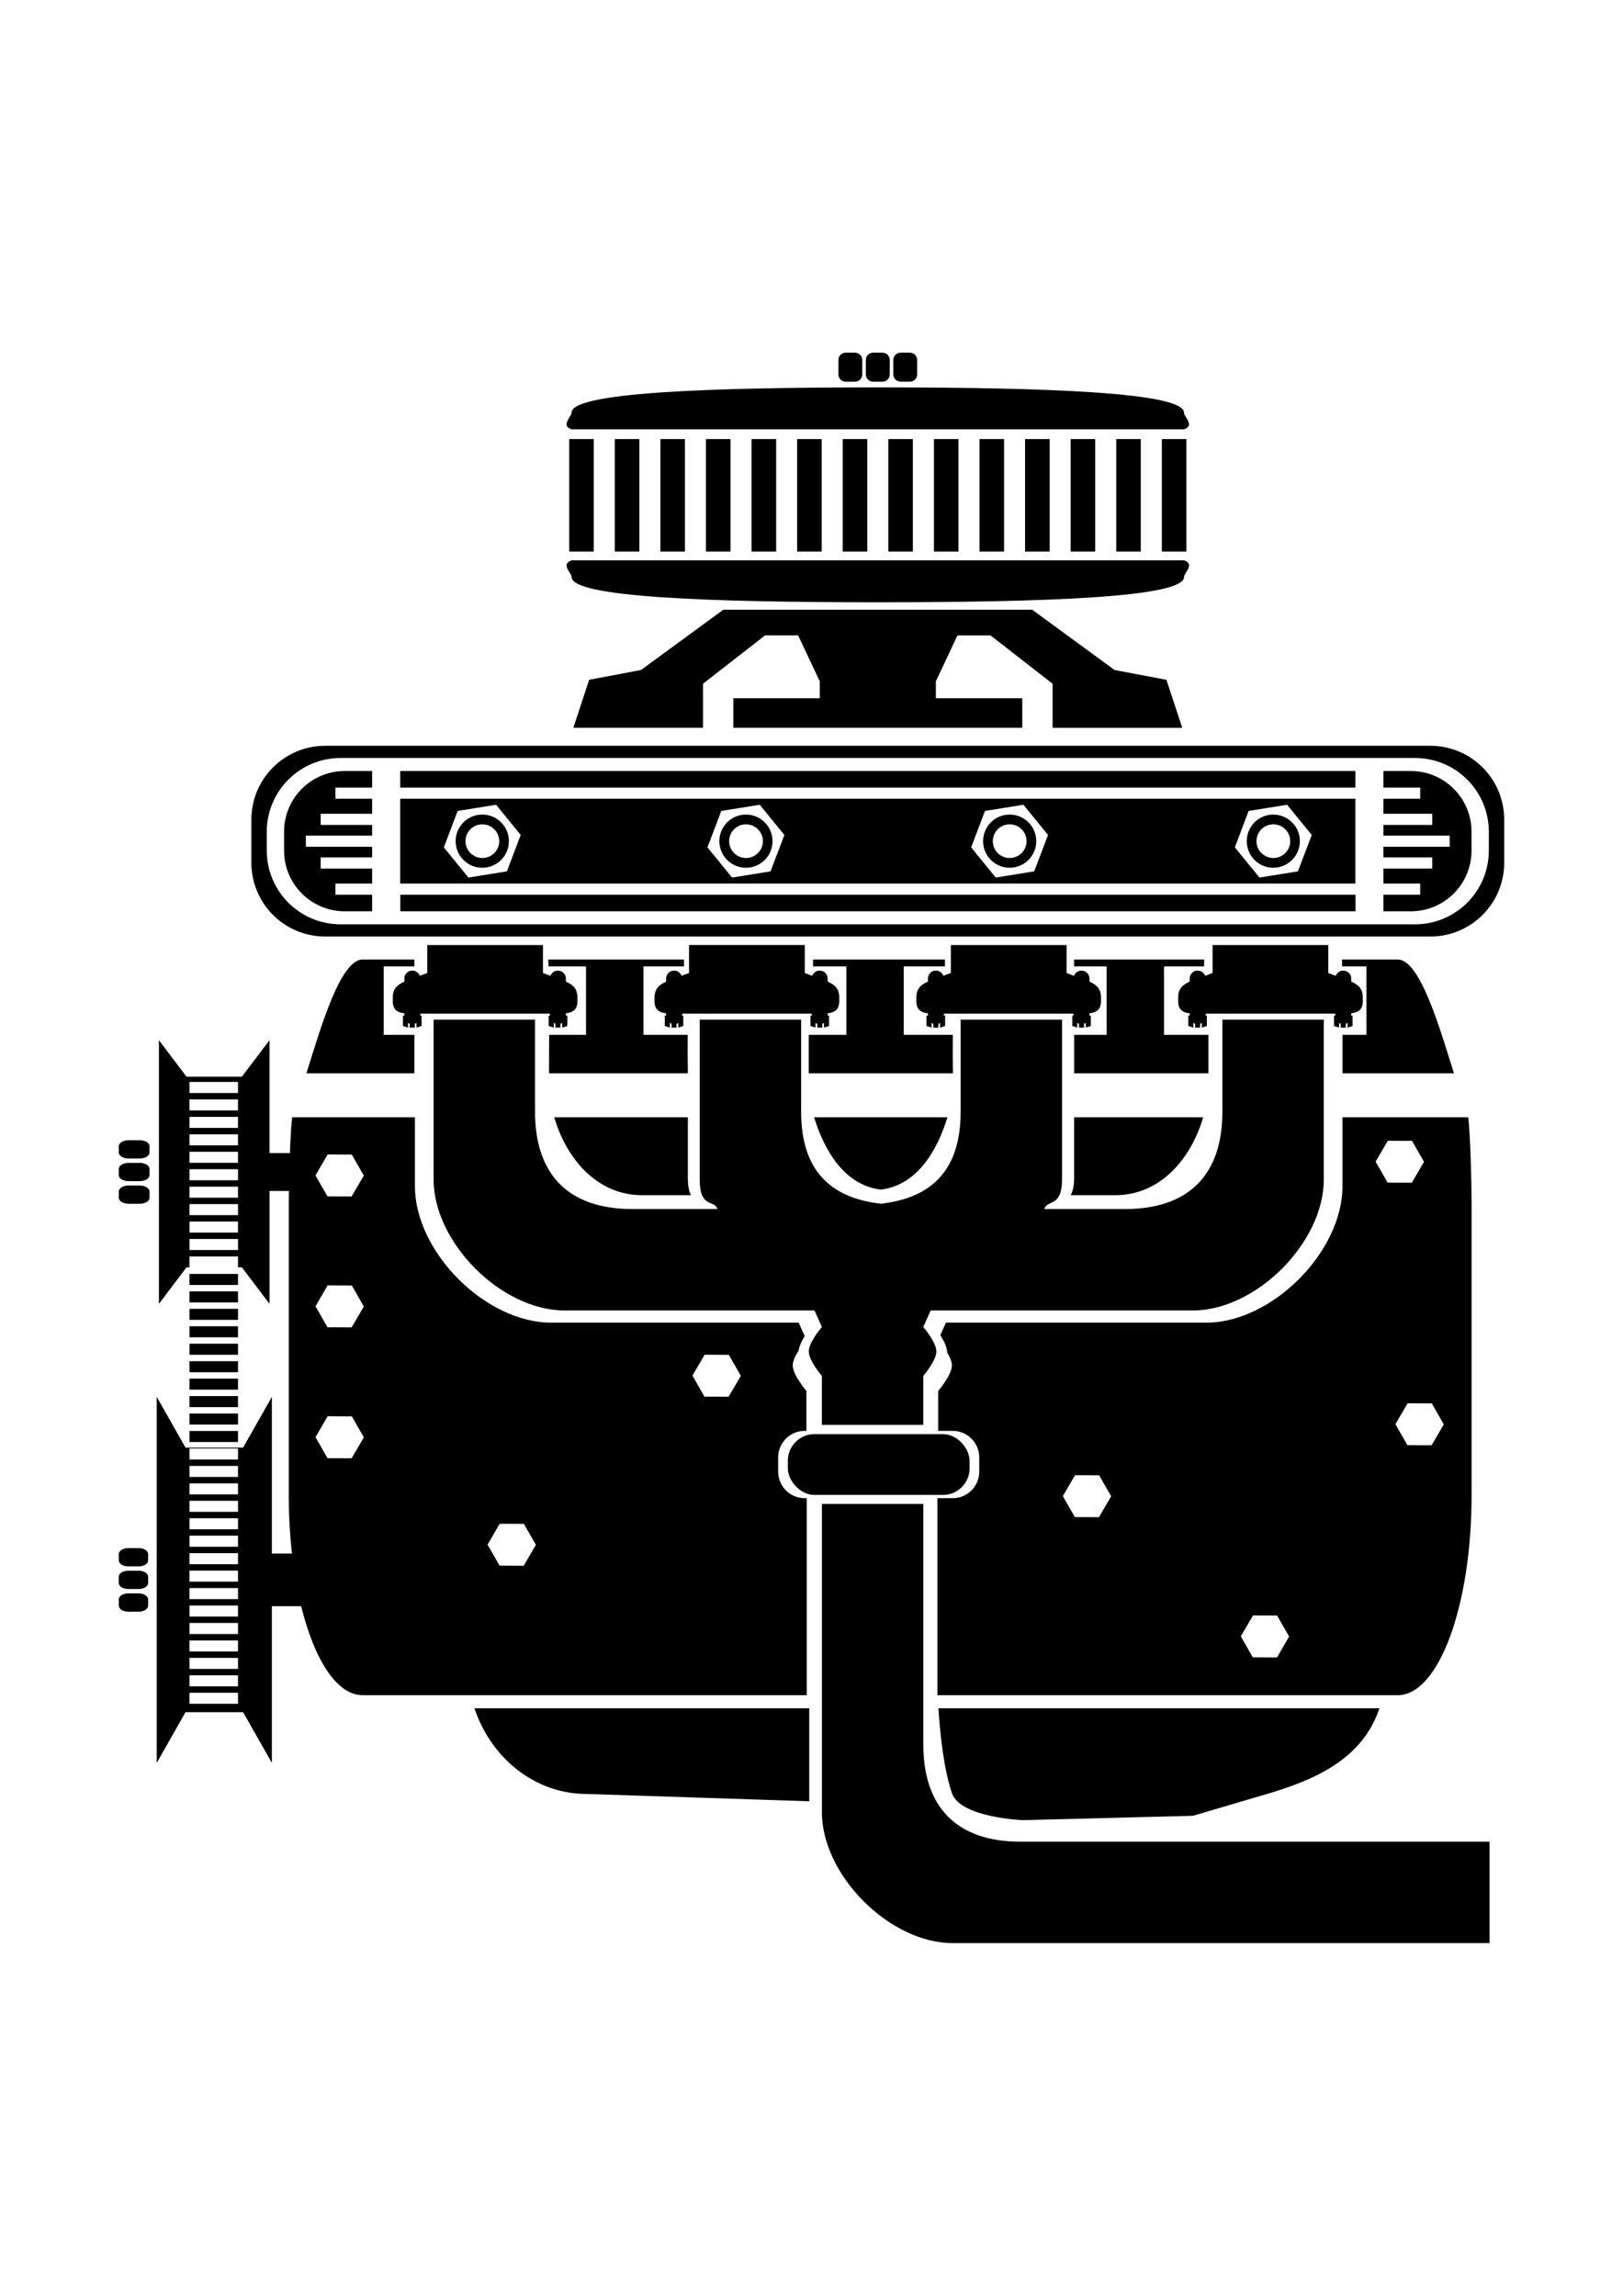 <?xml version="1.0" encoding="UTF-8" standalone="no"?>
<!-- Created with Inkscape (http://www.inkscape.org/) -->
<svg
    xmlns:inkscape="http://www.inkscape.org/namespaces/inkscape"
    xmlns:rdf="http://www.w3.org/1999/02/22-rdf-syntax-ns#"
    xmlns="http://www.w3.org/2000/svg"
    xmlns:xlink="http://www.w3.org/1999/xlink"
    xmlns:ns1="http://sozi.baierouge.fr"
    xmlns:cc="http://creativecommons.org/ns#"
    xmlns:dc="http://purl.org/dc/elements/1.1/"
    xmlns:sodipodi="http://sodipodi.sourceforge.net/DTD/sodipodi-0.dtd"
    id="svg2"
    sodipodi:docname="engine.svg"
    viewBox="0 0 744.09 1052.4"
    version="1.1"
    inkscape:version="0.48.3.1 r9886"
  >
  <title
      id="title3000"
    >V8 engine</title
  >
  <sodipodi:namedview
      id="base"
      bordercolor="#666666"
      inkscape:pageshadow="2"
      inkscape:window-y="27"
      pagecolor="#ffffff"
      inkscape:window-height="712"
      inkscape:window-maximized="1"
      inkscape:zoom="0.46656941"
      inkscape:window-x="0"
      showgrid="false"
      borderopacity="1.0"
      inkscape:current-layer="capa1"
      inkscape:cx="-628.87564"
      inkscape:cy="526.18109"
      showguides="true"
      inkscape:guide-bbox="true"
      inkscape:window-width="1366"
      inkscape:pageopacity="0.0"
      inkscape:document-units="px"
  />
  <g
      id="capa1"
      inkscape:label="Capa 1"
      inkscape:groupmode="layer"
    >
    <g
        id="g3367"
        transform="translate(35.953 56.884)"
      >
      <path
          id="rect3065"
          style="fill:#000000"
          inkscape:connector-curvature="0"
          d="m130.28 382.94c-10.337 0-19.556 32.468-25.75 52.156h49.5v-17.625h-14.062v-31.375h14.062v-3.156h-23.75zm85.125 0c0.039 1.052 0.061 2.102 0.094 3.156h17.219v31.375h-16.906c-0.023 6.099-0.058 12.072-0.062 17.625h63.656c-0.106-5.829-0.105-11.72-0.062-17.625h-20.062-0.219v-31.375h0.219 18.344c0-1.054 0.005-2.108 0-3.156h-62.219zm121.41 0v3.156h15 0.25v31.375h-0.25-17v17.625h66.125c-0.127-5.753-0.115-11.678-0.062-17.625h-22.25-0.219-0.031v-31.375h0.031 0.219 18.625c0.005-1.055 0.031-2.117 0.031-3.156h-60.469zm119.66 0v3.156h14.688 0.25v31.375h-0.25-14.656v17.625h61.562c-0.011-5.863-0.005-11.744 0-17.625h-20.344v-31.375h18.375c0-1.049 0-2.109 0-3.156h-59.625zm122.84 0c0.017 1.048 0.017 2.106 0.031 3.156h11.156v31.375h-10.969c0.002 5.872 0 11.74 0 17.625h51.094c-6.194-19.688-15.413-52.156-25.75-52.156h-25.562zm-542.41 36.969v120.88l12.656-16.75h1.344v-4.969h22.25v4.969h1.781l12.688 16.75v-51.75h8.875c-0.026 1.963-0.062 4.105-0.062 5.594v133.84c0 9.319 0.523 18.289 1.469 26.75h-9.219v-71.812l-13.188 23.25h-26.406l-13.188-23.25v167.78l13.188-23.25h26.406l13.188 23.25v-71.812h13.438c6.058 24.622 16.377 40.781 28.156 40.781h203.62v-90.312h-0.938c-6.741 0-12.156-5.447-12.156-12.188v-6.469c0-6.741 5.415-12.188 12.156-12.188h0.781v-18.312s-6.25-7.3-6.25-11.719c0-2.016 1.304-4.602 2.719-6.844 0.291-2.041 1.51-4.507 2.75-6.562l-2.75-6.156h-17.562-95.812c-30.206 0-62.562-32.388-62.562-62.594v-31.562h-56.312c-0.43 3.754-0.747 9.901-1 16.406h-9.344v-51.75l-12.688 16.75h-25.375l-12.656-16.75zm14 19.156h22.25v5.062h-22.25v-5.062zm0 8h22.25v5.062h-22.25v-5.062zm0 8h22.25v5.062h-22.25v-5.062zm167.25 0.188c5.237 18.126 18.983 35.719 40.344 35.719h22.344c-0.862-1.622-1.438-4.106-1.438-8.156v-27.562h-61.25zm119.12 0c4.651 15.033 13.726 31.081 30.594 33.156 16.866-2.075 25.919-18.126 30.562-33.156h-61.156zm119.22 0v27.562c0 4.082-0.654 6.557-1.594 8.156h9.938 10.469c21.361 0 35.106-17.592 40.344-35.719h-59.156zm123.03 0v31.562c0 30.206-32.357 62.594-62.562 62.594h-43.719-35.562-14.438-25.531l-2.562 5.688c1.517 2.435 3.125 5.539 3.125 7.875 0 0.02 0 0.043 0 0.062 1.184 2.015 2.188 4.188 2.188 5.938 0 4.419-6.281 11.719-6.281 11.719v18.312h6.656c6.74 0 12.16 5.45 12.16 12.19v6.469c0 6.741-5.415 12.188-12.156 12.188h-7.031v90.312h211.06c18.737 0 33.844-40.891 33.844-91.688v-133.84c0-9.547-0.541-30.733-1.531-39.375h-57.656zm-528.62 7.812h22.25v5.062h-22.25v-5.062zm-27.9 2.71c-2.494 0-4.5 1.213-4.5 2.75v2.875c0 1.537 2.006 2.75 4.5 2.75h5.094c2.494 0 4.5-1.213 4.5-2.75v-2.875c0-1.537-2.006-2.75-4.5-2.75h-5.094zm577.31 0.25 11.094 0.031 5.5 9.625-5.594 9.562-11.094-0.031-5.5-9.625 5.594-9.562zm-549.41 5.031h22.25v5.062h-22.25v-5.062zm63.344 1.25 11.094 0.062 5.5 9.625-5.594 9.562-11.062-0.031-5.5-9.625 5.562-9.594zm-91.24 3.85c-2.494 0-4.5 1.245-4.5 2.781v2.844c0 1.537 2.006 2.75 4.5 2.75h5.094c2.494 0 4.5-1.213 4.5-2.75v-2.844c0-1.537-2.006-2.781-4.5-2.781h-5.094zm27.906 2.906h22.25v5.062h-22.25v-5.062zm-27.906 7.46c-2.494 0-4.5 1.245-4.5 2.781v2.844c0 1.537 2.006 2.75 4.5 2.75h5.094c2.494 0 4.5-1.213 4.5-2.75v-2.844c0-1.537-2.006-2.781-4.5-2.781h-5.094zm27.906 0.531h22.25v5.062h-22.25v-5.062zm0 8h22.25v5.062h-22.25v-5.062zm0 8h22.25v5.062h-22.25v-5.062zm0 8h22.25v5.062h-22.25v-5.062zm0 16v5.062h22.25v-5.062h-22.25zm63.344 5.25 11.094 0.062 5.5 9.625-5.594 9.562-11.062-0.031-5.5-9.625 5.562-9.594zm-63.344 2.75v5.062h22.25v-5.062h-22.25zm0 8v5.062h22.25v-5.062h-22.25zm0 8v5.062h22.25v-5.062h-22.25zm0 8v5.062h22.25v-5.062h-22.25zm236.19 5.031 11.094 0.062 5.5 9.625-5.594 9.562l-11.1-0.03-5.5-9.625 5.594-9.594zm-236.19 2.969v5.062h22.25v-5.062h-22.25zm0 8v5.062h22.25v-5.062h-22.25zm0 8v5.062h22.25v-5.062h-22.25zm558.47 3.312 11.094 0.031 5.5 9.625-5.594 9.562-11.094-0.031-5.5-9.625 5.594-9.562zm-558.47 4.688v5.062h22.25v-5.062h-22.25zm63.344 1.25 11.094 0.062 5.5 9.625-5.594 9.562-11.062-0.031-5.5-9.625 5.562-9.594zm-63.344 6.75v5.062h22.25v-5.062h-22.25zm0 8h22.25v5.062h-22.25v-5.062zm0 8h22.25v5.062h-22.25v-5.062zm406 4.281 11.062 0.031 5.5 9.625-5.594 9.562-11.062-0.031-5.5-9.625 5.594-9.562zm-406 3.719h22.25v5.062h-22.25v-5.062zm0 8h22.25v5.062h-22.25v-5.062zm0 8h22.25v5.062h-22.25v-5.062zm142.22 2.531 11.094 0.031 5.5 9.625-5.594 9.594-11.062-0.062-5.5-9.625 5.562-9.562zm-142.22 5.469h22.25v5.062h-22.25v-5.062zm-28.098 5.69c-2.381 0-4.312 1.213-4.312 2.75v2.844c0 1.537 1.931 2.781 4.312 2.781h4.844c2.381 0 4.312-1.245 4.312-2.781v-2.844c0-1.537-1.931-2.75-4.312-2.75h-4.844zm28.094 2.312h22.25v5.062h-22.25v-5.062zm0 8h22.25v5.062h-22.25v-5.062zm-28.094 0.06c-2.381 0-4.312 1.213-4.312 2.75v2.844c0 1.537 1.931 2.781 4.312 2.781h4.844c2.381 0 4.312-1.245 4.312-2.781v-2.844c0-1.537-1.931-2.75-4.312-2.75h-4.844zm28.094 7.938h22.25v5.062h-22.25v-5.062zm-28.094 2.44c-2.381 0-4.312 1.245-4.312 2.781v2.812c0 1.537 1.931 2.781 4.312 2.781h4.844c2.381 0 4.312-1.245 4.312-2.781v-2.812c0-1.537-1.931-2.781-4.312-2.781h-4.844zm28.094 5.562h22.25v5.062h-22.25v-5.062zm487.59 4.56l11.062 0.031 5.5 9.625-5.562 9.594-11.094-0.062-5.5-9.625 5.594-9.562zm-487.59 3.438h22.25v5.062h-22.25v-5.062zm0 8h22.25v5.062h-22.25v-5.062zm0 8h22.25v5.062h-22.25v-5.062zm0 8h22.25v5.062h-22.25v-5.062zm0 8h22.25v5.062h-22.25v-5.062z"
      />
      <path
          id="rect3849"
          style="fill:#000000"
          inkscape:connector-curvature="0"
          d="m113.19 284.97c-18.789 0-33.906 15.148-33.906 33.938v19.562c0 18.789 15.117 33.938 33.906 33.938h506.59c18.789 0 33.906-15.148 33.906-33.938v-19.562c0-18.789-15.117-33.938-33.906-33.938h-506.59zm7.062 5.594h492.47c18.789 0 33.906 15.117 33.906 33.906v8.438c0 18.789-15.117 33.906-33.906 33.906h-492.47c-18.789 0-33.906-15.117-33.906-33.906v-8.438c0-18.789 15.117-33.906 33.906-33.906zm1.906 5.969c-15.436 0-27.875 12.439-27.875 27.875v8.562c0 15.436 12.439 27.875 27.875 27.875h12.5v-7.594h-16.844v-5.125h16.844v-6.875h-23.594v-5.125h23.594v-4.875h-30.375v-5.125h30.375v-4.875h-23.594v-5.125h23.594v-6.875h-16.844v-5.125h16.844v-7.594h-12.5zm25.375 0v7.594h437.91v-7.594h-437.91zm450.78 0v7.594h16.844v5.125h-16.844v6.875h22.375v5.125h-22.375v4.875h30.375v5.125h-30.375v4.875h22.375v5.125h-22.375v6.875h16.844v5.125h-16.844v7.594h12.5c15.436 0 27.875-12.439 27.875-27.875v-8.562c0-15.436-12.439-27.875-27.875-27.875h-12.5zm-450.79 12.72v38.875h437.91v-38.875h-437.91zm43.97 2.75l11.281 13.844-6.344 16.688-17.625 2.844-11.281-13.844 6.344-16.688 17.62-2.84zm120.88 0 11.281 13.844-6.344 16.688-17.625 2.844l-11.29-13.84 6.34-16.69 17.63-2.84zm120.88 0 11.281 13.844-6.344 16.688-17.625 2.844-11.281-13.844 6.344-16.688l17.61-2.84zm120.88 0 11.312 13.844-6.344 16.688-17.625 2.844l-11.29-13.84 6.31-16.69 17.62-2.84zm-368.97 4.5c-6.735 0-12.219 5.453-12.219 12.188 0 6.735 5.484 12.188 12.219 12.188 6.735 0 12.188-5.453 12.188-12.188 0-6.735-5.453-12.188-12.188-12.188zm120.88 0c-6.735 0-12.188 5.453-12.188 12.188 0 6.735 5.453 12.188 12.188 12.188 6.735 0 12.188-5.453 12.188-12.188 0-6.735-5.453-12.188-12.188-12.188zm120.88 0c-6.735 0-12.156 5.453-12.156 12.188 0 6.735 5.422 12.188 12.156 12.188 6.735 0 12.219-5.453 12.219-12.188 0-6.735-5.484-12.188-12.219-12.188zm120.88 0c-6.735 0-12.156 5.453-12.156 12.188 0 6.735 5.422 12.188 12.156 12.188 6.71 0 12.19-5.46 12.19-12.19 0-6.74-5.48-12.19-12.22-12.19zm-362.62 4.469c4.271 0 7.75 3.448 7.75 7.719s-3.479 7.719-7.75 7.719-7.719-3.448-7.719-7.719 3.448-7.719 7.719-7.719zm120.88 0c4.271 0 7.75 3.448 7.75 7.719s-3.479 7.719-7.75 7.719-7.719-3.448-7.719-7.719 3.448-7.719 7.719-7.719zm120.88 0c4.271 0 7.75 3.448 7.75 7.719s-3.479 7.719-7.75 7.719-7.719-3.448-7.719-7.719 3.448-7.719 7.719-7.719zm120.88 0c4.271 0 7.75 3.448 7.75 7.719s-3.479 7.719-7.75 7.719-7.719-3.448-7.719-7.719 3.448-7.719 7.719-7.719zm-400.25 32.281v7.594h437.91v-7.594h-437.91z"
      />
      <path
          id="rect3855"
          style="fill:#000000"
          inkscape:connector-curvature="0"
          d="m295.69 222.59-37.75 27.625-23.781 4.5-7.25 22h26.688 32.75v-20.188l28.438-22.156h5.031 10.156l9.906 21.062v7.75h-39.625v13.531h132.47v-13.531h-39.625v-7.75l9.9-21.05h10.156 5.031l28.438 22.156v20.188h32.75 26.688l-7.25-22-23.781-4.5-37.75-27.625h-5.156-18.969-10.062-73.219-10.062-18.969-5.156z"
      />
      <path
          id="rect3872"
          d="m159.94 376.31v12.812l-3.406 1.281c-0.197-0.526-0.506-0.964-0.906-1.344-0.259-0.245-0.584-0.495-0.906-0.656-0.157-0.08-0.331-0.162-0.5-0.219-0.169-0.055-0.352-0.064-0.531-0.094-0.009-0.001-0.022 0.001-0.031 0-0.189-0.03-0.396-0.062-0.594-0.062-0.76 0-1.449 0.202-2.031 0.594-0.189 0.128-0.37 0.309-0.531 0.469-0.329 0.329-0.629 0.719-0.812 1.156-0.186 0.437-0.25 0.931-0.25 1.438v1.375c-0.775 0.345-1.482 0.727-2.125 1.156-0.488 0.326-0.953 0.662-1.344 1.062-0.124 0.127-0.231 0.27-0.344 0.406-0.004 0.005 0.004 0.026 0 0.031-0.112 0.136-0.243 0.261-0.344 0.406-0.004 0.006 0.004 0.025 0 0.031-0.1 0.146-0.224 0.281-0.312 0.438-0.004 0.007 0.004 0.025 0 0.031-0.087 0.156-0.175 0.302-0.25 0.469-0.004 0.008 0.003 0.024 0 0.031-0.384 0.87-0.594 1.901-0.594 3.125v1.719c0 2.264 0.658 3.626 1.812 4.469 0.128 0.094 0.266 0.2 0.406 0.281 0.843 0.492 1.891 0.732 3.094 0.875v1.062h-0.656v4.75l2.344 0.75v-2.156c0.079 0.051 0.163 0.114 0.25 0.156 0.045 0.022 0.079 0.042 0.125 0.062 0.136 0.067 0.262 0.107 0.406 0.156 0.002 0.001-0.002 0.03 0 0.031v1.75h2.312v-1.75c0.285-0.091 0.532-0.221 0.781-0.375v2.125l2.312-0.75v-4.75h-0.562v-0.906h59.406v0.906h-0.562v4.75l2.312 0.75v-2.125c0.25 0.154 0.496 0.284 0.781 0.375v1.75h2.312v-1.75-0.031c0.145-0.05 0.27-0.09 0.406-0.156 0.046-0.02 0.111-0.041 0.156-0.062 0.087-0.042 0.139-0.105 0.219-0.156v2.156l2.344-0.75v-4.75h-0.656v-1.062c1.393-0.165 2.602-0.501 3.5-1.156 1.153-0.842 1.812-2.205 1.812-4.469v-1.719c0-2.216-0.681-3.79-1.844-4.969-0.391-0.401-0.824-0.736-1.312-1.062-0.643-0.429-1.381-0.811-2.156-1.156v-1.375c0-0.507-0.064-1.001-0.25-1.438-0.184-0.437-0.483-0.827-0.812-1.156-0.17-0.17-0.361-0.335-0.562-0.469-0.189-0.126-0.351-0.223-0.562-0.312-0.008-0.003-0.023 0.003-0.031 0-0.212-0.088-0.427-0.139-0.656-0.188-0.009-0.002-0.022 0.002-0.031 0-0.239-0.048-0.497-0.094-0.75-0.094-0.59 0-1.133 0.128-1.625 0.375-0.322 0.162-0.647 0.411-0.906 0.656-0.401 0.38-0.709 0.817-0.906 1.344l-3.406-1.281v-12.812h-53-0.031zm120 0v12.812l-3.406 1.281c-0.197-0.526-0.506-0.964-0.906-1.344-0.259-0.245-0.553-0.495-0.875-0.656-0.008-0.004-0.024 0.004-0.031 0-0.157-0.08-0.3-0.162-0.469-0.219-0.009-0.003-0.023 0.003-0.031 0-0.169-0.055-0.352-0.064-0.531-0.094-0.009-0.001-0.022 0.001-0.031 0-0.189-0.03-0.365-0.062-0.562-0.062-0.76 0-1.481 0.202-2.062 0.594-0.189 0.128-0.338 0.309-0.5 0.469-0.329 0.329-0.629 0.719-0.812 1.156-0.186 0.437-0.281 0.931-0.281 1.438v1.375c-0.775 0.345-1.482 0.727-2.125 1.156-0.488 0.326-0.921 0.662-1.312 1.062-0.124 0.127-0.262 0.27-0.375 0.406-0.004 0.005 0.004 0.026 0 0.031-0.112 0.136-0.212 0.261-0.312 0.406-0.004 0.006 0.004 0.025 0 0.031-0.1 0.146-0.224 0.281-0.312 0.438-0.004 0.007 0.004 0.025 0 0.031-0.087 0.156-0.175 0.302-0.25 0.469-0.004 0.008 0.003 0.024 0 0.031-0.384 0.87-0.625 1.901-0.625 3.125v1.719c0 2.264 0.69 3.626 1.844 4.469 0.128 0.094 0.235 0.2 0.375 0.281 0.843 0.492 1.891 0.732 3.094 0.875v1.062h-0.625v4.75l2.312 0.75v-2.156c0.079 0.051 0.163 0.114 0.25 0.156 0.045 0.022 0.11 0.042 0.156 0.062 0.136 0.067 0.262 0.107 0.406 0.156 0.002 0.001-0.002 0.03 0 0.031v1.75h2.281v-1.75c0.285-0.091 0.563-0.221 0.812-0.375v2.125l2.281-0.75v-4.75h-0.531v-0.906h59.406v0.906h-0.562v4.75l2.281 0.75v-2.125c0.25 0.154 0.527 0.284 0.812 0.375v1.75h2.281v-1.75-0.031c0.145-0.05 0.302-0.09 0.438-0.156 0.046-0.02 0.08-0.041 0.125-0.062 0.087-0.042 0.171-0.105 0.25-0.156v2.156l2.312-0.75v-4.75h-0.625v-1.062c1.393-0.165 2.571-0.501 3.469-1.156 1.153-0.842 1.844-2.205 1.844-4.469v-1.719c0-2.216-0.681-3.79-1.844-4.969-0.391-0.401-0.856-0.736-1.344-1.062-0.643-0.429-1.35-0.811-2.125-1.156v-1.375c0-0.507-0.095-1.001-0.281-1.438-0.184-0.437-0.452-0.827-0.781-1.156-0.17-0.17-0.361-0.335-0.562-0.469-0.189-0.126-0.382-0.223-0.594-0.312-0.008-0.003-0.023 0.003-0.031 0-0.212-0.088-0.427-0.139-0.656-0.188-0.009-0.002-0.023 0.002-0.031 0-0.239-0.048-0.497-0.094-0.75-0.094-0.59 0-1.133 0.128-1.625 0.375-0.322 0.162-0.616 0.411-0.875 0.656-0.401 0.38-0.709 0.817-0.906 1.344l-3.4-1.3v-12.812h-0.031-53-0.031zm120.03 0v12.812l-3.406 1.281c-0.197-0.526-0.506-0.964-0.906-1.344-0.259-0.245-0.553-0.495-0.875-0.656-0.008-0.004-0.024 0.004-0.031 0-0.157-0.08-0.3-0.162-0.469-0.219-0.009-0.003-0.023 0.003-0.031 0-0.169-0.055-0.352-0.064-0.531-0.094-0.009-0.001-0.022 0.001-0.031 0-0.189-0.03-0.396-0.062-0.594-0.062-0.76 0-1.449 0.202-2.031 0.594-0.189 0.128-0.37 0.309-0.531 0.469-0.329 0.329-0.598 0.719-0.781 1.156-0.186 0.437-0.281 0.931-0.281 1.438v1.375c-0.775 0.345-1.482 0.727-2.125 1.156-0.488 0.326-0.953 0.662-1.344 1.062-0.124 0.127-0.231 0.27-0.344 0.406-0.004 0.005 0.004 0.026 0 0.031-0.112 0.136-0.243 0.261-0.344 0.406-0.004 0.006 0.004 0.025 0 0.031-0.1 0.146-0.224 0.281-0.312 0.438-0.004 0.007 0.004 0.025 0 0.031-0.087 0.156-0.175 0.302-0.25 0.469-0.004 0.008 0.003 0.024 0 0.031-0.384 0.87-0.594 1.901-0.594 3.125v1.719c0 2.264 0.658 3.626 1.812 4.469 0.128 0.094 0.266 0.2 0.406 0.281 0.843 0.492 1.891 0.732 3.094 0.875v1.062h-0.656v4.75l2.344 0.75v-2.156c0.079 0.051 0.163 0.114 0.25 0.156 0.045 0.022 0.079 0.042 0.125 0.062 0.136 0.067 0.262 0.107 0.406 0.156 0.002 0.001-0.002 0.03 0 0.031v1.75h2.312v-1.75c0.285-0.091 0.532-0.221 0.781-0.375v2.125l2.312-0.75v-4.75h-0.562v-0.906h59.406v0.906h-0.531v4.75l2.281 0.75v-2.125c0.25 0.154 0.527 0.284 0.812 0.375v1.75h2.281v-1.75-0.031c0.145-0.05 0.27-0.09 0.406-0.156 0.046-0.02 0.111-0.041 0.156-0.062 0.087-0.042 0.171-0.105 0.25-0.156v2.156l2.312-0.75v-4.75h-0.625v-1.062c1.393-0.165 2.571-0.501 3.469-1.156 1.153-0.842 1.812-2.205 1.812-4.469v-1.719c0-2.216-0.681-3.79-1.844-4.969-0.391-0.401-0.824-0.736-1.312-1.062-0.643-0.429-1.35-0.811-2.125-1.156v-1.375c0-0.507-0.095-1.001-0.281-1.438-0.184-0.437-0.483-0.827-0.812-1.156-0.17-0.17-0.361-0.335-0.562-0.469-0.189-0.126-0.351-0.223-0.562-0.312-0.008-0.003-0.023 0.003-0.031 0-0.212-0.088-0.427-0.139-0.656-0.188-0.009-0.002-0.023 0.002-0.031 0-0.239-0.048-0.497-0.094-0.75-0.094-0.59 0-1.133 0.128-1.625 0.375-0.322 0.162-0.647 0.411-0.906 0.656-0.401 0.38-0.709 0.817-0.906 1.344l-3.375-1.281v-12.812h-0.031-53-0.031zm120 0v12.812l-3.375 1.281c-0.197-0.526-0.537-0.964-0.938-1.344-0.259-0.245-0.553-0.495-0.875-0.656-0.008-0.004-0.024 0.004-0.031 0-0.157-0.08-0.3-0.162-0.469-0.219-0.009-0.003-0.023 0.003-0.031 0-0.169-0.055-0.352-0.064-0.531-0.094-0.189-0.03-0.396-0.062-0.594-0.062-0.76 0-1.449 0.202-2.031 0.594-0.189 0.128-0.37 0.309-0.531 0.469-0.329 0.329-0.629 0.719-0.812 1.156-0.186 0.437-0.281 0.931-0.281 1.438v1.375c-0.775 0.345-1.482 0.727-2.125 1.156-0.488 0.326-0.921 0.662-1.312 1.062-0.124 0.127-0.262 0.27-0.375 0.406-0.004 0.005 0.004 0.026 0 0.031-0.112 0.136-0.212 0.261-0.312 0.406-0.004 0.006 0.004 0.025 0 0.031-0.1 0.146-0.224 0.281-0.312 0.438-0.004 0.007 0.004 0.025 0 0.031-0.087 0.156-0.175 0.302-0.25 0.469-0.004 0.008 0.003 0.024 0 0.031-0.384 0.87-0.594 1.901-0.594 3.125v1.719c0 2.264 0.658 3.626 1.812 4.469 0.128 0.094 0.235 0.2 0.375 0.281 0.843 0.492 1.891 0.732 3.094 0.875v1.062h-0.625v4.75l2.312 0.75v-2.156c0.079 0.051 0.163 0.114 0.25 0.156 0.045 0.022 0.11 0.042 0.156 0.062 0.136 0.067 0.262 0.107 0.406 0.156 0.002 0.001-0.002 0.03 0 0.031v1.75h2.281v-1.75c0.285-0.091 0.563-0.221 0.812-0.375v2.125l2.281-0.75v-4.75h-0.531v-0.906h59.406v0.906h-0.562v4.75l2.312 0.75v-2.125c0.25 0.154 0.496 0.284 0.781 0.375v1.75h2.312v-1.75-0.031c0.145-0.05 0.27-0.09 0.406-0.156 0.046-0.02 0.08-0.041 0.125-0.062 0.087-0.042 0.171-0.105 0.25-0.156v2.156l2.312-0.75v-4.75h-0.625v-1.062c1.393-0.165 2.602-0.501 3.5-1.156 1.153-0.842 1.812-2.205 1.812-4.469v-1.719c0-2.216-0.681-3.79-1.844-4.969-0.391-0.401-0.856-0.736-1.344-1.062-0.643-0.429-1.35-0.811-2.125-1.156v-1.375c0-0.507-0.095-1.001-0.281-1.438-0.184-0.437-0.452-0.827-0.781-1.156-0.17-0.17-0.361-0.335-0.562-0.469-0.189-0.126-0.382-0.223-0.594-0.312-0.008-0.003-0.023 0.003-0.031 0-0.212-0.088-0.427-0.139-0.656-0.188-0.009-0.002-0.023 0.002-0.031 0-0.239-0.048-0.465-0.094-0.719-0.094-0.59 0-1.164 0.128-1.656 0.375-0.322 0.162-0.616 0.411-0.875 0.656-0.401 0.38-0.709 0.817-0.906 1.344l-3.406-1.281v-12.812h-0.031-53-0.031z"
          style="fill:#000000"
          inkscape:connector-curvature="0"
      />
      <path
          id="path3017"
          sodipodi:nodetypes="cssccsscc"
          style="fill:#000000"
          inkscape:connector-curvature="0"
          d="m340.86 632.49v141.26c0 28.988 31.073 60.061 60.061 60.061h246.05v-46.499h-215.05c-28.988 0-44.561-15.573-44.561-44.561v-110.26z"
      />
      <path
          id="path3029"
          style="fill:#000000"
          inkscape:connector-curvature="0"
          d="m351.75 104.78c-1.843 0-3.312 1.501-3.312 3.344v6.625c0 1.843 1.47 3.312 3.312 3.312h4.281c1.843 0 3.344-1.47 3.344-3.312v-6.625c0-1.843-1.501-3.344-3.344-3.344h-4.281zm12.594 0c-1.843 0-3.344 1.501-3.344 3.344v6.625c0 1.843 1.501 3.312 3.344 3.312h4.281c1.843 0 3.344-1.47 3.344-3.312v-6.625c0-1.843-1.501-3.344-3.344-3.344h-4.281zm12.594 0c-1.843 0-3.344 1.501-3.344 3.344v6.625c0 1.843 1.501 3.312 3.344 3.312h4.281c1.843 0 3.312-1.47 3.312-3.312v-6.625c0-1.843-1.47-3.344-3.312-3.344h-4.281zm-10.469 15.906c-77.533 0-140.38 2.302-140.38 11.562 0 1.959-5.171 5.908 0 7.656h280.78c5.171-1.748 0-5.697 0-7.656 0-9.26-62.873-11.562-140.41-11.562zm-141.46 23.69v51.562h11.25v-51.562h-11.25zm20.906 0v51.562h11.25v-51.562h-11.25zm20.906 0v51.562h11.25v-51.562h-11.25zm20.875 0v51.562h11.281v-51.562h-11.281zm20.906 0v51.562h11.281v-51.562h-11.281zm20.906 0v51.562h11.25v-51.562h-11.25zm20.906 0v51.562h11.25v-51.562h-11.25zm20.906 0v51.562h11.25v-51.562h-11.25zm20.906 0v51.562h11.25v-51.562h-11.25zm20.875 0v51.562h11.281v-51.562h-11.281zm20.906 0v51.562h11.281v-51.562h-11.281zm20.906 0v51.562h11.25v-51.562h-11.25zm20.906 0v51.562h11.25v-51.562h-11.25zm20.906 0v51.562h11.25v-51.562h-11.25zm-270.62 55.594c-5.171 1.748 0 5.697 0 7.656 0 9.26 62.842 11.562 140.38 11.562 77.533 0 140.41-2.302 140.41-11.562 0-1.959 5.171-5.908 0-7.656h-280.78z"
      />
      <path
          id="rect2998"
          style="fill:#000000"
          inkscape:connector-curvature="0"
          d="m162.84 410.5v73.25c0 28.988 31.074 60.062 60.062 60.062h91.938 22.625l3.375 7.562s-6 6.978-6 11.219c0 4.241 6 11.219 6 11.219v22.438h46.5v-22.438s6-6.978 6-11.219c0-4.241-6-11.219-6-11.219l3.375-7.562h30.25 13.875 34.125 41.938c28.988 0 60.062-31.074 60.062-60.062v-73.25h-46.5v42.25c0 28.988-15.574 44.562-44.562 44.562h-10.938-26.125c1.378-4.484 8.125-0.636 8.125-13.562v-73.25h-46.5v42.25c0 26.189-12.732 39.426-36.562 42.125-23.83-2.699-36.562-15.936-36.562-42.125v-42.25h-46.5v73.25c0 13.528 6.747 9.079 8.125 13.562h-39.062c-28.988 0-44.562-15.574-44.562-44.562v-42.25h-46.5z"
      />
      <path
          id="rect3120"
          d="m181.56 726.16c7.693 22.966 27.789 39.281 51.531 39.281l101.97 3.344v-42.625zm212.72 0s1.323 25.078 6.234 39.001c3.96 11.2 32.49 12.28 32.49 12.28l77.969-2 33.938-10c22.775-6.707 43.87-16.315 51.562-39.281z"
          sodipodi:nodetypes="ccccccsccccc"
          style="fill:#000000"
          inkscape:connector-curvature="0"
      />
      <rect
          id="rect3130"
          style="fill:#000000"
          rx="12.168"
          ry="12.168"
          height="27.851"
          width="83.309"
          y="600.5"
          x="325.25"
      />
    </g
    >
  </g
  >
</svg
>
